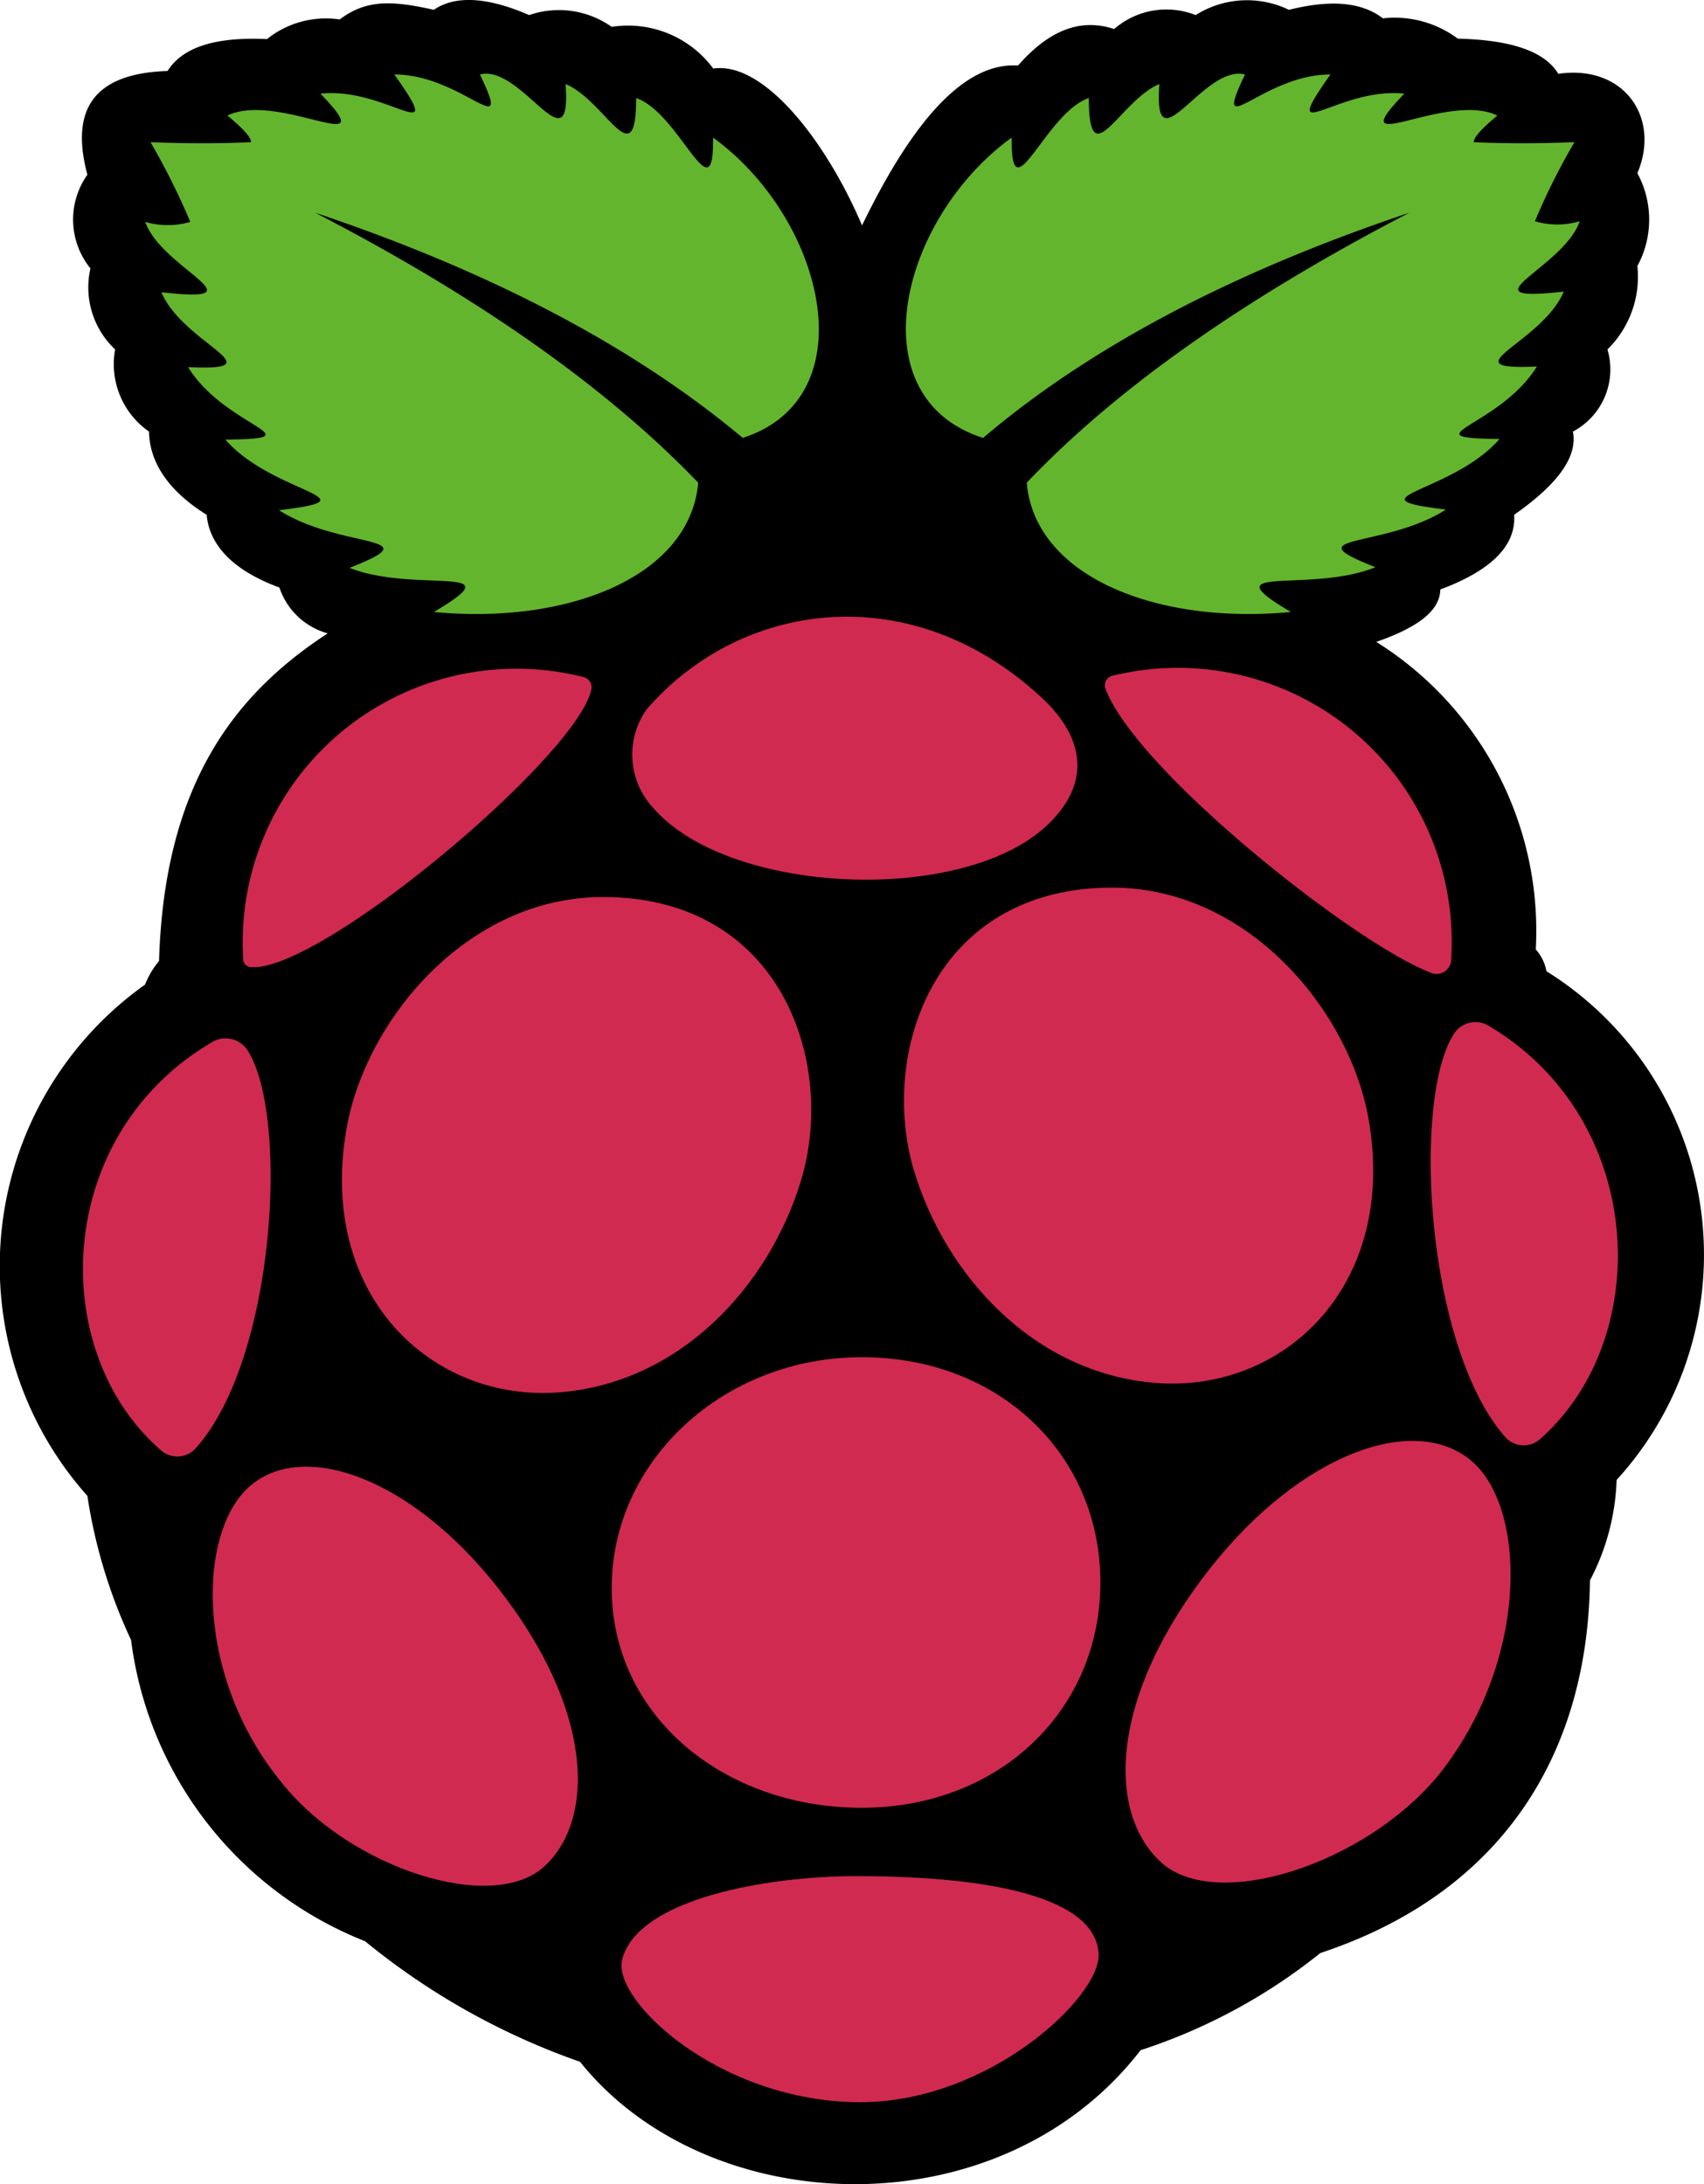 <svg xmlns="http://www.w3.org/2000/svg" width="78" height="100" viewBox="0 0 78 100"><defs><style>.cls-1{fill:#63b52d;}.cls-2{fill:#d02a50;}</style></defs><g id="Layer_2" data-name="Layer 2"><g id="Layer_1-2" data-name="Layer 1"><path d="M63,29.39A15.61,15.61,0,0,1,70.3,43.47a2.08,2.08,0,0,1,.49,1A15.29,15.29,0,0,1,74,67.76a10.62,10.62,0,0,1-1.22,4.6c-.1,8.16-4.21,14.37-12.34,17.06a26,26,0,0,1-8.23,4.45c-6.41,8.31-19.78,7.87-25.66.53a32.38,32.38,0,0,1-9.84-5.52A17.15,17.15,0,0,1,6,75.09a24,24,0,0,1-2-6.6A15.81,15.81,0,0,1,6.64,45.08,3.93,3.93,0,0,1,7.28,44C7.52,36,10.66,31.83,15,29a3.24,3.24,0,0,1-2.21-2.1c-2.4-.88-3.23-2.16-3.33-3.33-1.61-1-2.61-2.28-2.64-3.81A3.76,3.76,0,0,1,5.27,16a3.9,3.9,0,0,1-1.13-3.71A3.55,3.55,0,0,1,4,8c-.87-3.25.57-4.65,3.67-4.75.63-1,2-1.58,4.55-1.46A4.32,4.32,0,0,1,15.55.89C16.73,0,17.87,0,19.86.45c1-.69,2.5-.57,4.36.24A4.18,4.18,0,0,1,28,1.23a4.85,4.85,0,0,1,4.65,1.91c2.26-.34,5.1,3.18,6.81,7.18C41.76,5.57,44.13,2.84,46.6,3,47.91,1.51,49.34.78,51,1.33A3.64,3.64,0,0,1,54.73.69,4.41,4.41,0,0,1,59,.45C60.8,0,62.28.05,63.3.84a4.83,4.83,0,0,1,3.43.93c2.52.06,4,.61,4.6,1.61,3-.44,4.7,2,3.62,4.55a4.45,4.45,0,0,1,0,4.25A4.66,4.66,0,0,1,73.58,16,3.22,3.22,0,0,1,72,19.76c.24,1.24-.85,2.52-2.69,3.81.09,1.39-1,2.53-3.38,3.42C65.91,28,64.83,28.75,63,29.39Z"/><path class="cls-1" d="M34,20.05C29.16,16,22.74,12.53,14.43,9.74c7.73,4,13.49,8.15,17.53,12.36-.37,4.26-5.88,6.51-12.1,5.92C23.68,25.77,19,27.19,16,26c3.87-1.52-.39-.83-3.23-2.64,4.56-.54-.29-.74-2.45-3.23,4.26-.05,0-.54-1.71-3.32,4.16.19-.24-1.07-1.22-3.43,4.75.54,0-1.07-.74-3.22a3.67,3.67,0,0,0,2.06,0A31.87,31.87,0,0,0,6.89,6.51c1.78.07,3.29.06,4.6,0,0-.25-.43-.68-1.08-1.22,2.35-1.13,7.25,2.1,4.26-1,3-.34,5.88,2.64,3.38-.88,3.14,0,5.49,3.28,3.92,0,1.91-.49,4.21,4.4,3.92.44,1.81.74,3.23,4.3,3.23.64,2,.68,3.57,5.47,3.52,1.81C37.74,10,39.74,18.19,34,20.05Z"/><path class="cls-1" d="M45,20.05C49.77,16,56.19,12.53,64.51,9.74,56.77,13.76,51,17.89,47,22.1c.36,4.26,5.87,6.51,12.09,5.92-3.82-2.25.88-.83,3.87-2.05-3.87-1.52.39-.83,3.23-2.64-4.55-.54.29-.74,2.45-3.23-4.26-.05,0-.54,1.71-3.32-4.16.19.25-1.07,1.23-3.43-4.75.54,0-1.07.73-3.22a3.63,3.63,0,0,1-2.05,0,30.28,30.28,0,0,1,1.81-3.62c-1.79.07-3.3.06-4.61,0,0-.25.44-.68,1.08-1.22-2.35-1.13-7.25,2.1-4.26-1-3-.34-5.87,2.64-3.38-.88-3.13,0-5.48,3.28-3.91,0-1.91-.49-4.22,4.4-3.92.44-1.81.74-3.23,4.3-3.23.64-2,.68-3.58,5.47-3.53,1.81C41.2,10,39.19,18.19,45,20.05Z"/><path class="cls-2" d="M11.13,43.88A12.53,12.53,0,0,1,26.71,31a.49.49,0,0,1,.36.56c-.63,3.06-12.46,13-15.6,12.72A.38.38,0,0,1,11.13,43.88Z"/><path class="cls-2" d="M29.6,32.48c4.32-5,12.15-6.09,18.12-.5,1.77,1.66,2.34,3.71.3,5.72C44.2,41.46,33.38,41,29.91,37A3.58,3.58,0,0,1,29.6,32.48Z"/><path class="cls-2" d="M50.92,30.94A12.54,12.54,0,0,1,66.43,43.85a.68.68,0,0,1-1,.66C61.9,43.13,52,35.26,50.6,31.53A.45.45,0,0,1,50.92,30.94Z"/><path class="cls-2" d="M36.66,54.07c1.64-5.38-.88-13-9.06-13-6.23,0-10.88,5.66-11.74,10.62-1.33,7.66,3.93,12.51,9.73,12.06C31.17,63.32,35.21,58.84,36.66,54.07Z"/><path class="cls-2" d="M41.85,53.64c-1.63-5.39.88-13,9.06-13,6.23,0,10.88,5.66,11.74,10.62,1.33,7.66-3.93,12.51-9.73,12.06C47.34,62.89,43.3,58.41,41.85,53.64Z"/><path class="cls-2" d="M9.65,47.75C2.48,52,2.14,61.8,7.31,66.35A1.13,1.13,0,0,0,9,66.26c3.59-4.07,4.22-15,2.39-18.07A1.2,1.2,0,0,0,9.65,47.75Z"/><path class="cls-2" d="M68.2,47c7.17,4.3,7.52,14.23,2.34,18.85a1.13,1.13,0,0,1-1.67-.09c-3.58-4.13-4.22-15.22-2.38-18.32A1.18,1.18,0,0,1,68.2,47Z"/><path class="cls-2" d="M50.37,72.45c0,5.84-4.61,10.32-10.93,10.32S28,78.55,28,72.71s5.13-10.57,11.45-10.57S50.37,66.62,50.37,72.45Z"/><path class="cls-2" d="M22.75,72.65c4.41,5.57,4.54,10.63,2.16,12.81s-8.87.09-12-3.82C8.9,76.77,9,70.07,11.49,68S18.86,67.72,22.75,72.65Z"/><path class="cls-2" d="M55.43,71.76c-4.65,5.88-4.8,11.22-2.28,13.51s9.34.09,12.7-4C70,76.09,69.93,69,67.31,66.85S59.55,66.56,55.43,71.76Z"/><path class="cls-2" d="M50.29,89.48c.08,1.94-5,6.77-10.91,6.77-6.44,0-11.39-4.68-10.9-6.54.74-2.8,6.7-3.81,10.7-3.81C45.56,85.9,50.18,86.93,50.29,89.48Z"/></g></g></svg>